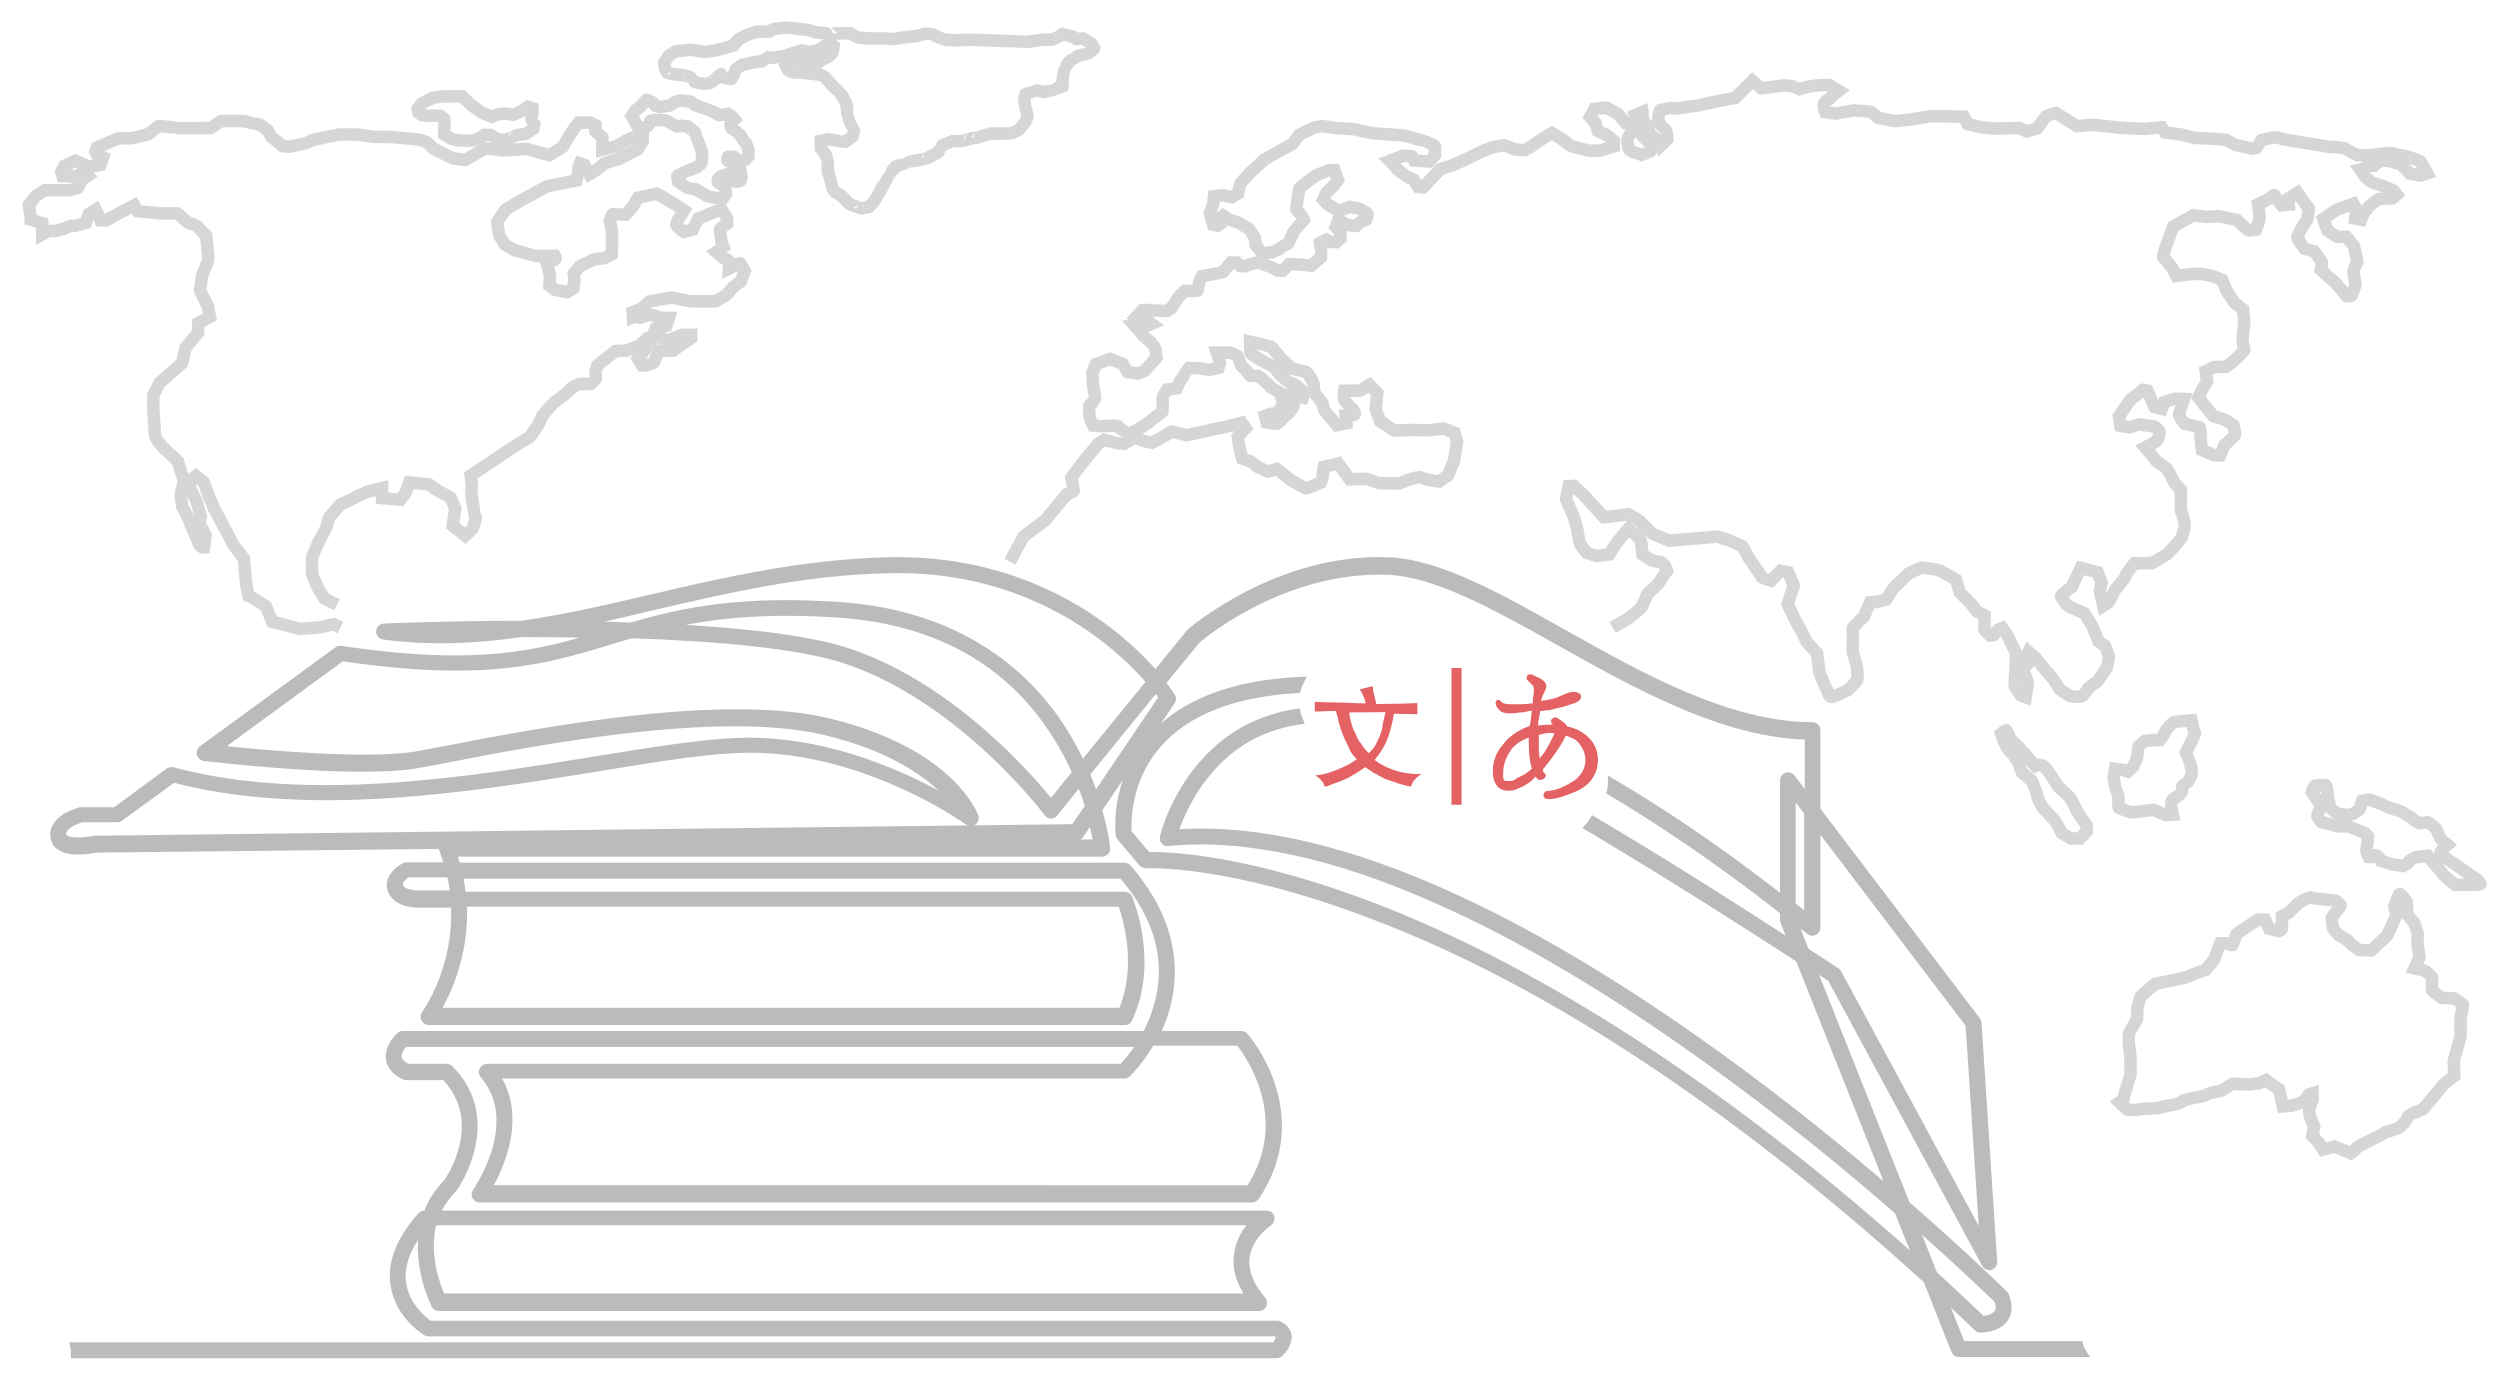 <?xml version="1.0" encoding="utf-8"?>
<!-- Generator: Adobe Illustrator 21.1.0, SVG Export Plug-In . SVG Version: 6.00 Build 0)  -->
<svg version="1.1" id="Layer_1" xmlns="http://www.w3.org/2000/svg" xmlns:xlink="http://www.w3.org/1999/xlink" x="0px" y="0px"
	 viewBox="0 0 799 445" style="enable-background:new 0 0 799 445;" xml:space="preserve">
<style type="text/css">
	.st0{fill:#BBBBBB;stroke:#BBBBBB;stroke-width:2;stroke-miterlimit:10;}
	.st1{fill:#E46264;}
	.st2{fill:none;stroke:#E46264;stroke-width:3.215;stroke-miterlimit:10;}
	.st3{opacity:0.6;}
	.st4{fill:none;stroke:#BBBBBB;stroke-width:4;stroke-miterlimit:10;}
</style>
<g>
	<path class="st0" d="M664.7,429.6h-37.6l-6.2-15.5c3.8,3.5,7.5,7,11,10.4c0.3,0.3,0.7,0.4,1.1,0.4c0.2,0,5.6,0,7.9-3.5
		c1.3-1.9,1.3-4.4,0.2-7.3c-0.1-0.2-0.2-0.4-0.3-0.5c-0.2-0.2-12.1-12-31.4-28.8L579.3,309c3,2,5.1,3.3,5.8,3.8l49.3,91.3
		c0.3,0.6,1.1,1,1.8,0.8c0.7-0.2,1.2-0.9,1.1-1.6l-5-76.4c0-0.3-0.1-0.6-0.3-0.8l-51.2-67.3v-25.4c0-0.9-0.7-1.6-1.6-1.6
		c-26.6,0-54.7-15.7-79.4-29.6c-20.6-11.6-40.1-22.6-56.3-23.1c-35.3-1.3-62.8,22.5-63.1,22.7c-0.1,0.1-0.1,0.1-0.2,0.2l-10.9,13.4
		c-3.6-4.2-9.2-9.8-16.8-15.4c-13.5-9.9-36.4-21.6-68.2-20.9c-27.5,0.6-52.3,6.3-76.2,11.9c-14,3.3-27.7,6.4-41.3,8.4
		c-23.8,0-42.2,0.8-44.1,0.9c-0.8,0-1.5,0.7-1.5,1.5c0,0.8,0.6,1.5,1.4,1.6c15,2,29.5,1.3,44.1-0.8c7.9,0,16.4,0.1,25.1,0.3
		c-19.5,5.9-39,11.1-82.8,4.5c-0.4-0.1-0.8,0-1.2,0.3l-43.3,31.6c-0.5,0.4-0.8,1-0.6,1.7c0.2,0.6,0.7,1.1,1.3,1.2
		c2,0.2,48.4,5.8,68.3,2.3c2.5-0.4,5.8-1.1,9.6-1.8c28.3-5.5,87.3-16.9,120.8-8.7c19.5,4.7,30.5,12.2,36.4,17.6
		c2,1.9,3.6,3.6,4.8,5.2c-10.7-6.5-35-19.1-63-20c-12.8-0.4-30.7,2.5-51.6,5.9c-41.1,6.7-92.2,15-135.3,3.5c-0.5-0.1-0.9,0-1.3,0.2
		l-17.1,12.6H25.7c-0.1,0-0.3,0-0.4,0.1c-3.6,1-9.3,4-8.1,8.9c1.4,5.8,11.6,3.9,13.4,3.5l110.9-1.2c-0.3,0.4-0.3,0.9-0.1,1.4
		c0.6,1.7,1.2,3.3,1.6,4.9h-13.1c-0.2,0-0.5,0.1-0.7,0.2c-2.2,1.1-5.6,4-4.3,7.7c1.5,4.5,8.2,4.6,8.5,4.6h11.7
		c1.2,20.4-9.3,34.8-9.4,35c-0.4,0.5-0.4,1.1-0.1,1.6c0.3,0.5,0.8,0.9,1.4,0.9h222.5c0.6,0,1.2-0.3,1.4-0.9c8.5-18,0.4-37.9,0-38.7
		c-0.2-0.6-0.8-1-1.4-1H147.9c-0.2-2-0.5-4.1-1-6.2h211.7c11.9,13.9,15.5,28.4,10.7,43.2c-0.9,2.8-2,5.3-3.2,7.5H128.7
		c-0.4,0-0.8,0.2-1.1,0.5c-2.7,2.7-3.7,5.4-3.2,7.9c0.8,3.6,4.7,5.1,4.9,5.2c0.2,0.1,0.4,0.1,0.6,0.1h12.2
		c13.6,14.2,1.8,32.1,0.6,33.7c-3.1,3.1-5.1,6.5-6.4,10h-0.6c-0.4,0-0.9,0.2-1.2,0.5c-6.8,7.7-9.8,15.1-8.7,22.2
		c1.4,9.8,9.9,15,10.3,15.3c0.2,0.1,0.5,0.2,0.8,0.2h270.8c0.6,0.3,0.9,0.7,1,1.1c0.1,0.8-0.7,2.1-1.3,2.8H23.4
		c0.2,1,0.3,2.1,0.3,3.1H408c0.4,0,0.8-0.2,1.1-0.4c0.3-0.3,3.1-3.1,2.7-6c-0.2-1.1-0.9-2.5-3.1-3.5c-0.2-0.1-0.4-0.1-0.6-0.1H137.3
		c-1.5-1-7.4-5.6-8.5-12.9c-0.8-5.5,1.3-11.4,6.2-17.5c-2.2,12.5,3.8,24.3,3.9,24.5c0.3,0.5,0.8,0.8,1.4,0.8h262.1
		c0.6,0,1.2-0.4,1.4-0.9c0.3-0.6,0.2-1.2-0.2-1.7c-4.1-4.8-5.8-9.4-5.2-13.8c1-6.7,7.1-10.7,7.2-10.8c0.6-0.4,0.8-1.1,0.7-1.8
		c-0.2-0.7-0.8-1.1-1.5-1.1H139.7c1.1-2.7,2.9-5.4,5.3-7.9c0.1-0.1,0.1-0.1,0.2-0.2c0.2-0.2,15.2-21.7-1.3-38.3
		c-0.3-0.3-0.7-0.5-1.1-0.5h-12.6c-0.8-0.4-2.4-1.4-2.8-2.9c-0.3-1.5,0.8-3.2,1.9-4.5h235c-2.4,3.8-4.7,6.4-5.7,7.4H155.6
		c-0.6,0-1.2,0.4-1.4,0.9c-0.3,0.6-0.2,1.2,0.2,1.7c13.1,15.2-2.3,37.1-2.4,37.3c-0.3,0.5-0.4,1.1-0.1,1.6c0.3,0.5,0.8,0.8,1.4,0.8
		h246.9c0.5,0,1-0.3,1.3-0.7c18-27-3.4-51.4-3.6-51.6c-0.3-0.3-0.7-0.5-1.2-0.5h-27c1-2,1.9-4.1,2.6-6.4
		c3.6-11.1,4.5-28.2-11.8-46.9c-0.3-0.3-0.7-0.5-1.2-0.5H146.2c-0.4-1.3-0.8-2.6-1.2-3.9h207.2c0.4,0,0.9-0.2,1.2-0.5
		c0.3-0.3,0.4-0.8,0.4-1.2c0-0.4-0.5-5.2-2.6-12.3l23.4-34.6c0.3-0.5,0.4-1.2,0-1.7c-0.1-0.2-1.1-1.8-3.1-4.2l11.2-13.7
		c1.8-1.5,27.7-23.1,60.8-21.9c15.4,0.6,34.6,11.3,54.9,22.7c24.6,13.8,52.4,29.4,79.4,30v19.7l-5.1-6.7c-0.4-0.5-1.1-0.7-1.7-0.5
		c-0.6,0.2-1.1,0.8-1.1,1.5v38c-9.8-7.7-25.6-19.6-44.3-31.3c-3.4-2.1-7-4.3-10.7-6.5c0,1.2-0.1,2.4-0.4,3.5
		c24.1,14.3,44.5,29.7,55.4,38.3v2.5c0,0.2,0,0.4,0.1,0.6l2.8,7.1c-15-9.8-39.6-25.5-63.6-39.7c-0.5,0.9-1.2,1.8-1.9,2.5
		c26.2,15.5,53.1,32.8,67.6,42.2l29.5,74.3c-15.5-13.3-34.9-29.1-56.5-44.6c-30.9-22.2-60.1-39.5-86.8-51.3
		c-28.8-12.8-54.7-19.2-77.2-19.2c-2.8,0-5.6,0.1-8.4,0.3c1.9-5.8,8.4-21.9,24.2-30.5c4.9-2.6,10.2-4.3,15.9-5.1c-0.4-1-0.8-2-1-3
		c-5.9,0.9-11.4,2.7-16.5,5.4c-20.6,11.2-26.2,33.7-26.4,34.6c-0.1,0.5,0,1,0.3,1.4c0.3,0.4,0.8,0.6,1.3,0.5
		c24.3-2.4,53.3,3.8,86.2,18.5c26.5,11.7,55.5,28.9,86.2,51c23.7,17,44.8,34.3,60.8,48.3l6.4,16c-74.5-67-135-98.7-173.8-113.6
		c-39.1-15-63.6-16.3-70.9-16.3c-0.6,0-1.1,0-1.4,0l-6.1-7.2c-0.2-2.6-0.7-16.4,9.4-28c9.1-10.5,24.1-16.4,44.6-17.6
		c0.3-1.1,0.8-2.2,1.3-3.2c-22.2,1-38.4,7.3-48.4,18.8c-12,13.9-10.1,30.1-10,30.8c0,0.3,0.2,0.6,0.4,0.8l6.9,8.2
		c0.3,0.4,0.8,0.6,1.3,0.6c0.3,0,26.2-1.4,71.8,16C506,318,569.8,367.5,615.7,409.2l8.9,22.5c0.2,0.6,0.8,1,1.5,1h40
		C665.4,431.7,665,430.7,664.7,429.6z M400.6,390.6c-2.1,2.2-4.6,5.6-5.2,10.1c-0.7,4.5,0.6,9.1,3.9,13.7h-258
		c-1.4-3-5.5-13.5-2.7-23.8H400.6z M395.9,333.2c2.8,3.5,17.9,24,3.4,46.6H156.1c3.6-6.1,11.5-22.6,2.6-36.1h200.6
		c0.4,0,0.8-0.2,1.1-0.4c0.2-0.2,4-3.9,7.6-10.1H395.9z M148.2,288.8h210.1c1.4,4,6.4,20,0.1,34.3H139.7
		C142.8,317.9,149.1,305.2,148.2,288.8z M184.2,199.5c8.1-1.6,16.3-3.5,24.6-5.5c23.8-5.5,48.4-11.3,75.6-11.8
		c30.9-0.7,53.1,10.7,66.2,20.3c7.7,5.6,13.3,11.3,16.8,15.4l-21.5,26.4c-1.6-3.4-3.5-6.9-5.7-10.5c-10.7-17.1-32.2-38.1-73.3-40.5
		c-5.5-0.3-10.7-0.5-15.4-0.5c-22.4,0-36.9,3.4-49.9,7.2C195.7,199.7,189.9,199.5,184.2,199.5z M343.7,246.9l-7.8,9.7
		c-5.7-7.2-30.9-36.8-63.9-48.1c-13.5-4.7-36.3-7-60.1-8.2c13.5-3.3,29.8-5.5,54.8-4c31.9,1.9,55.8,15,70.8,39
		C340,239.2,342,243.2,343.7,246.9z M133.4,285.6c-1.2,0-4.9-0.4-5.5-2.4c-0.6-1.8,1.6-3.3,2.4-3.8h13.5c0.5,2.1,0.8,4.2,1.1,6.2
		H133.4z M30.4,268.1c-0.1,0-0.2,0-0.3,0c-2.8,0.6-9.3,1.2-9.9-1.2c-0.7-2.8,4.7-4.7,5.8-5.1h11.5c0.3,0,0.7-0.1,0.9-0.3l17-12.4
		c43.6,11.4,94.8,3.1,135.9-3.6c20.7-3.4,38.5-6.3,51-5.9c36.5,1.1,66.7,22.9,67,23.1c0.6,0.4,1.3,0.4,1.9,0
		c0.5-0.4,0.8-1.1,0.5-1.8c-0.3-0.8-7.8-20.8-46.7-30.3c-34.2-8.3-93.6,3.2-122.1,8.7c-3.8,0.7-7.1,1.4-9.6,1.8
		c-16.1,2.8-51.6-0.6-63.5-1.9l39.5-28.9c45.9,6.8,65.4,0.9,86.1-5.4c2.1-0.7,4.3-1.3,6.5-1.9c27,0.9,54.3,3.2,69.2,8.4
		c36.5,12.6,63.4,48.2,63.6,48.6c0.3,0.4,0.7,0.6,1.2,0.6c0.5,0,0.9-0.2,1.2-0.6l8-9.9c1.1,2.7,2,5.3,2.7,7.6l-4.6,6.7L30.4,268.1z
		 M204.6,269.3l139.4-1.6c0.5,0,1-0.3,1.3-0.7l3.5-5.2c0.8,3.3,1.3,5.9,1.6,7.5H204.6z M350,254.5c-0.7-2.2-1.6-4.6-2.7-7.1
		l22.1-27.2c0.9,1.1,1.5,2,2,2.6L350,254.5z M572.9,253.5l4.7,6.2v33.4c-1.2-1-2.8-2.3-4.7-3.9V253.5z M573.1,293.5
		c3.2,2.6,5,4.1,5.1,4.2c0.5,0.4,1.1,0.5,1.7,0.2c0.6-0.3,0.9-0.8,0.9-1.4v-32.7l48.4,63.7l4.5,68.8L587.6,311
		c-0.1-0.2-0.3-0.4-0.5-0.6c-0.7-0.5-4.3-2.9-9.9-6.5L573.1,293.5z M611.8,391.1c15.2,13.4,24.9,22.9,26.5,24.4
		c0.7,1.8,0.7,3.2,0,4.1c-1,1.4-3.3,1.9-4.7,2c-5.2-5-10.3-9.7-15.4-14.4L611.8,391.1z"/>
</g>
<g>
	<g>
		<path class="st1" d="M436.5,224.8c-0.3-1.4-1-3.1-1.9-4.5l4.1-1c0.1,1,0.2,1.9,0.5,2.8c0.2,1,0.5,1.9,0.6,2.9
			c2.9,0,5.6-0.1,7.6-0.1c2-0.1,4.1-0.1,5.6-0.2v3.6c-1-0.1-2.2-0.1-3.4-0.1s-2.4-0.1-4.1-0.1c-0.6,3.6-1.4,6.6-2.4,8.8
			c-1,2.4-2.4,4.3-3.8,6c4.5,3.3,9.6,4.6,15,4.5c-0.5,0.3-1,0.6-1.4,1c-0.3,0.5-0.6,0.6-1,1c-0.2,0.3-0.3,0.6-0.6,1
			c-0.1,0.3-0.3,0.6-0.3,1c-1.4-0.2-2.8-0.6-4.1-1c-1.4-0.5-2.8-1-4.1-1.4c-1.4-0.6-2.4-1.4-3.6-1.9c-1-0.6-2-1.4-2.9-1.9
			c-1,0.6-1.9,1.4-2.9,1.9c-1,0.6-2.2,1.4-3.4,1.9c-1.4,0.6-2.4,1-3.6,1.4c-1.4,0.5-2.2,1-3.1,1c-0.1-0.6-0.3-1.4-1-1.9
			c-0.3-0.6-1-1-1.9-1.7c2.7-0.2,5-1,7.2-1.9c2.4-1,4.3-1.9,6-3.3c-1-1-1.9-2-2.4-3.4c-0.6-1.4-1.4-2.7-1.9-4.1
			c-0.6-1.4-1-2.8-1.4-4.1c-0.3-1.4-0.6-2.8-1-3.8c-1.4,0-2.4,0.1-3.6,0.1c-1,0.1-2.2,0.1-3.1,0.1v-3.1c1.9,0.1,4.1,0.2,6.5,0.2
			C430.1,224.5,433,224.8,436.5,224.8z M431.2,227.7c0.1,1,0.3,1.9,0.6,3.1c0.3,1,0.6,2.4,1.4,3.6c0.5,1.4,1,2.4,1.9,3.4
			c0.6,1,1.4,2,2.4,2.9c0.6-0.6,1.4-1.4,1.9-2.2c0.5-1,1-1.9,1.4-2.8c0.3-1,1-2.2,1-3.6c0.3-1.4,0.6-2.9,1-4.5L431.2,227.7
			L431.2,227.7z"/>
	</g>
	<line class="st2" x1="465.5" y1="213.5" x2="465.5" y2="257.2"/>
	<path class="st1" d="M507.8,235.8c-2-2-4.3-3.1-6.9-3.6c-0.3-0.7-1-1.3-1.6-1.6c-1.3-1-1.6-1.3-2.3-1.3c-0.7,0-1.3,0.7-1.3,1
		c0,0.3,0,0.7,0.3,1l0.3,0.3c-1.3,0-3.1,0-4.7,0.3c0-1,0-1.6,0.3-2.3c0-0.7,0.3-1.6,0.3-2.3c0.7,0,1.3-0.3,2.3-0.3h0.7
		c1.3-0.3,2.6-0.7,3.9-1c1-0.3,1.6-0.3,2.3-0.7c0.3,0,0.7-0.3,1-0.3c0.7-0.3,1.3-0.3,1.6-0.7c0.3,0,1.3-0.7,1.3-1.6c0-0.3,0-1-1-1.3
		c-0.7-0.3-1-0.3-1.6-0.3c-0.3,0-1,0-3.9,1.3c-1.3,0.7-3.6,1.3-6.3,1.6c0.3-1,0.7-2.3,1-2.6c0.3-0.7,0.7-1.3,0.7-2
		c0-0.3,0-1-0.7-1.6c-0.3-0.3-1-1-2-1.3c-1.3-0.7-2-1-2.3-1c-0.7,0-1.3,0.3-1.3,1.3c0,0.3,0.3,0.7,0.7,1c0.7,0.7,1,1,1.3,1.3
		c0.2,0.2,0.3,0.7,0.3,1c0,0.3,0,0.3,0,0.7c0,0,0,0.3,0,0.7s-0.3,1.3-0.3,2.3v1c-2.6,0.3-4.9,0.3-6.6,0.3c-2,0-3.1-0.3-3.3-0.7
		c-0.3-0.3-0.7-0.7-1-0.7c-0.7,0-1,0.3-1,1c0,0.7,0.3,1.3,1,2c0.7,1,2,1.3,3.6,1.3c0.7,0,1.6,0,3.1-0.3c0.7,0,1.3,0,2.3-0.3l1.6-0.3
		c-0.3,1.6-0.3,3.3-0.7,4.9c-3.6,1.3-6.6,3.3-8.5,5.9c-2.3,2.6-3.3,5.6-3.3,8.5c0,2,0.3,3.3,1.3,4.7c1,1.3,2.3,1.6,3.6,1.6
		c0.7,0,1.3,0,2.3-0.3c0.7-0.3,1.6-0.7,2.3-1c0.7-0.3,1.6-1,2.6-1.6c0.7-0.7,1-1,1.6-1.6c0.7,1.3,1.6,1.3,2.6,0.7
		c0.3-0.3,0.7-0.7,0.7-1c0-0.3-0.3-0.7-0.7-1c0,0-0.3-0.3-0.3-1c4.3-5.2,6.6-9,7.3-10.8c2.3,0.7,3.9,1.6,4.7,3.1
		c1,1.3,1.6,3.1,1.6,4.7c0,2.6-1.3,4.9-3.6,6.6c-2.6,1.6-5.2,3.1-8.5,3.3c-1,0-1.3,1-1.3,1.3s0,1.3,1.6,1.3c1.3,0,3.6-0.3,6.6-1.6
		c3.1-1,5.6-2.6,6.9-4.3c1.6-2,2.3-4.3,2.3-6.6C510.7,240.1,509.7,237.7,507.8,235.8z M485.6,248.3c-0.7,0.3-1.3,0.7-1.6,1
		c-0.7,0.3-1,0.3-1.3,0.3h-0.3c-0.3,0-0.7,0-1,0s-0.3,0-0.7-0.3c0-0.3-0.3-0.3-0.3-0.7c0-0.2,0-0.7,0-1.3c0-2.6,0.7-4.9,2.3-7.3
		c1.3-2,3.3-3.3,5.9-4.3v0.3v1.6c0,3.3,0.3,5.9,1,8c-0.7,0.7-1,1-1.6,1.3C487.4,247.6,486.3,247.9,485.6,248.3z M496.8,234.4
		c-0.3,0.7-0.7,1.6-1.6,3.3c-1,2-2,3.3-3.1,4.7c0-0.7-0.3-1.6-0.3-2.6c0-1.6,0-3.3,0-4.9C494.3,234.1,496,234.1,496.8,234.4z"/>
</g>
<g class="st3">
	<path class="st4" d="M107.7,193.3l-4-2l-2.2-3.6c0,0-1.3-3.2-1.6-3.6c-0.2-0.4-0.2-4.1-0.2-5.2c0-1.1,1.9-5.2,1.9-5.2l2.6-4.9
		l1-3.4l3.5-4.1l8.5-4.1l4.9-1.2v3.2l5.9,0.5l1.6-2.2l1.2-3.3l6.3,0.6l2.8,2l4.2,2.3l1.4,3.4l-0.8,5.5l4,3.2l2.3-2.2
		c0,0,1.3-3.6,1-3.7c-0.4-0.1-0.6-2.8-0.6-2.8l-0.8-4.6l0.2-3l-0.4-2.9l14.8-9.9l4.1-2.4l2.8-4l1.4-3.1l3.5-3.9c0,0,5.2-3.7,5.2-4.2
		c0-0.5,3-1.8,3-1.8h3.6c0,0,1.7-1.4,1.7-1.8c0-0.4-0.2-1.3-0.2-1.8c0-0.5,0.6-2.3,0.6-2.3l3-2.4l2.8-2.2l3.7-0.2l4-1.6l1.9-1.8
		c0,0,2,1.4,1.7,1.3c-0.4-0.1-1.4,1.2-1.4,1.2l-1.4,1.9l-1.3,1.6l1.3,2.2h1.1c0,0,2.5-0.6,2.8-1.1c0.2-0.5,0.7-2,0.7-2l1.3-1.6h4
		l2.6-1.9l3.2-2.2v-1L218,107l-3,1.2l-0.6,1l-3.6-1.4l-2.2-0.7l1-2.2l3.4-0.8l0.8-2.5h-1.3c0,0-2.3,0-2.6-0.5
		c-0.4-0.5-3.3-0.4-3.3-0.4s-2.2,1.3-2.5,0.7c-0.4-0.6-1.8,0-1.8,0l-0.1-1.7l2.8-1l2.6-2.4l7-1.2l6,1.2h8.1l3.4-2l2.2-2.5l2.5-1.9
		l1.2-3.3c0,0-1.1-1.8-1.3-2.3c-0.2-0.5-1.7,0.5-1.7,0.5l-2,1c0,0,0.1-1.9,0-2.3s-1.8-1.1-1.8-1.1l-2.3-1.9l2.3-1.6l-0.6-1.6
		c0,0-0.5-3.5-0.5-3.9c0-0.4,2.3-2,2.3-2v-1.6l-1.8-3l-7.5,3.1l-1.7,3.5l-2.8,0.7c0,0-1.7-1.1-2.3-1.9c-0.6-0.8,1.1-3,1.1-3l1.2-2
		l-2.9-1.9c0,0-2-1.1-2.4-1.4c-0.4-0.4-3.4-2-3.4-2l-6,1.3l-1.7,2.9l-2.2,2.5c0,0-3.1,0-3.9-0.2c-0.7-0.2-1.2,2.2-1.2,2.2l0.7,3.2
		v3.6l-0.1,3.9l-2.3,1.2l-3.4,0.4l-4.5,2.2l-1.9,2.3l0.2,1.9l-0.4,2.9l-2,1.2l-3.9-0.8l-1.7-1.3l0.2-3.1l-1-3.9c0,0,2.8-1.2,2.8-1.7
		c0-0.5-0.2-0.8-0.2-0.8h-6.4l-6.4-1.8l-3.2-1.8l-1.8-2.9c0,0-0.7-3.5-0.7-4.2c0-0.7,2.3-3.1,2.3-3.6c0-0.5,5.1-3.3,5.1-3.3l8.4-4.6
		l5.8-1.2l3.7-0.7l0.6-2.3l0.1-2l0.5-1.2l1.4,0.5l1.6,3l2-1.2l2.8-2.3l4.6-1.4l6-3.1l1.6-2.5v-2.4l-2.4,0.8l-2.8,1.3l-3.4,1.9
		l-4.3,1.1v-4l-2.2-2v-1.9l-1.6-0.8H185l-1.2,1.4l-1.6,2.4l-2.3,3.9l-3,1.9l-1.3,0.8l-2.5-0.7l-4.8-1.3l-7.7,0.5l-5.4-0.7l-6.5,3.7
		l-4-0.5l-3.2-1.6l-2.6-1.3l-2.6-2.3l-2-0.7l-3.4-0.4l-5.8-0.5l-5.9-0.1l-5.2-0.7h-5.7l-8.3,1.7l-2.3,1.1l-5.2,1.1l-2.2-0.2
		l-1.3-1.1l-2.2-1.8l-1.3-2.2L83,39.8l-2.4-0.4l-2.5-0.7h-7.5l-3.2,2.2c0,0-10.5,0.2-10.8,0c-0.4-0.2-5.9-0.6-5.9-0.6l-3.4,2.6
		l-5.2,1.3h-4.2L31,47.1l-0.5,1.4l0.6,1.1l1.8,0.7l-0.8,2.4L31,53l-2.9,0.1l-4-1.7L20.6,53l-1,1.9l0.4,1.4l4.3,0.1l1.3-0.8l1.6-0.7
		l1,1.2l-2,1.4L24.9,60l-2.5,0.8h-8.1l-2.8,1.8l-2.3,2.9l0.6,3.7v1l3.7,1.1v3.6l2-1.1h2.3l2.8-0.8l2-0.8h1.4l3.4-1l1-2.8l2.2-1.4
		l0.7,1.4l0.8,2h1.9l4.7-2.6l4.2-2.2l1.1,1.9l7.6,0.7h5.1l3.5,3c0,0,2.6,0.8,2.9,1.2c0.2,0.4,2.8,2.9,2.8,2.9s0.7,7.2,0.7,7.6
		c0,0.4-1.9,4.7-2,5.2c-0.1,0.5-0.5,3.9-0.7,4.2c-0.2,0.4,2.5,5.5,2.5,5.5l0.7,3.5l-3.7,1.9l-0.1,3.1l-4,4.9l-1.1,4.8l-7.2,6.4
		l-2,3.9c0,0,0,4.5,0,4.8c0,0.4,0.5,6.6,0.5,7.8c0,1.2,2.6,4.1,2.6,4.1l4.8,4.5l0.7,2.4l1.2,4c0,0-0.8,3.2-1,3.6
		c-0.1,0.4,0.4,4.3,0.4,4.3s2.2,4,2.3,4.6c0.1,0.6,2.5,5.9,3,7.3c0.5,1.4,1.7,1.3,1.7,1.3l0.5-4l-2-3.7l0.5-2.2l-1.4-4.9l-1.3-2.6
		l-1.3-3l1.4-1.7l1-0.8l2.5,2l1.6,4.3l1.7,4.1l6.3,11.8l3.2,4.2l0.8,8.4l0.8,3.6l1.2,0.5l4.3,2.8l2,4.9l8.8,2.3l6.5-0.5l4.3-1
		l2.2,1.1"/>
	<path class="st4" d="M158.4,44.2l-1.7-1.1h-2l-1,0.9c0,0-2.4,0.8-2.6,0.9c-0.2,0.1-4.4,0-4.4,0l-2.3-0.5L142,43c0,0-0.1-2.2,0-2.6
		s0-2.3,0-2.3l-1.2-1.1H137l-2.2-0.2l-1.1-0.8l-0.2-1.2l1.4-1.8l3.5-1.8l3.3-0.4h3.2h2.8l2.6,2.5l3.6,2.7l3.2,1.3l2.2-0.8l2.4-0.2
		l2.3,0.4l2.8-1.2l1.9-1.4l1.5,0.5v1.5c0,0-0.4,1.9-0.4,2c0,0.1,0.9,1.4,0.9,1.4l-0.3,1.7c0,0-2.2,1.5-2.4,1.6
		c-0.3,0.1-3.4,0.4-3.4,0.5s-1.1,0.6-1.6,0.9c-0.4,0.3-2.5,0.6-2.5,0.6L158.4,44.2z"/>
	<path class="st4" d="M219.8,40.4l-2.3-0.2c0,0-1.1,0.3-1.3,0.2c-0.2-0.1-2.1-1.2-2.1-1.2s-1.1-0.7-1.3-0.7c-0.2,0-3.8-0.2-3.8-0.2
		s-0.8,0.1-1,0.3c-0.2,0.2-0.3,0.6-0.4,1c-0.2,0.4-1.1,1-1.1,1l-1.8,0.2l-1.2-0.8l-1-1.9l-0.6-1l1.2-1.8l1.7-1.3l1.4-1.6
		c0,0,0.3-0.6,0.5-0.5c0.2,0.1,1.8,0.8,1.8,0.8s1,1.1,1,1.1s1.7,0.4,1.7,0.4l2.9-0.5l1.7-1.1l1.7-0.5l3.3,0.4l1.3,1.1l3.2,1.1l3,1.2
		c0,0,1.1,0.8,1.4,0.9s3-0.4,3-0.4s1.2,0.7,1.3,0.9c0.1,0.2,0.7,0.9,0.7,0.9s-1.3,1.2-1.3,1.3c0,0.1,0.2,1.2,0.3,1.3
		c0,0.1,1.6,1.3,1.6,1.3l1.3,1.1l1.2,1.9c0,0,0.7,0.7,0.7,0.9c0.1,0.2,0.7,1.9,0.7,1.9v2c0,0-0.9,1-0.9,1.1s-1.7,0.6-1.7,0.6
		l-2.1-1.5c0,0-2-0.1-2,0.1s0,1,0,1.1c0,0.2,1.3,0.7,1.3,0.7l0.9,1.1l1,0.9l1,0.7c0,0,0.3,1.8,0.3,2c0,0.2-0.2,0.9-0.3,1
		c-0.1,0.2-1,0.5-1.4,0.4c-0.4-0.2-1.9-0.9-1.9-0.9l-1.5-1.4c0,0-1.8,0.5-2.2,1.1c-0.4,0.5-0.4,1.1-0.3,1.3c0.1,0.3,2.4,1.4,2.4,1.4
		l0.1,1.4l0.1,1.1l-0.9,1.2h-2.3l-2.7-0.6l-3.7-2.2l-2.9-0.5l-2.8-2c0,0-0.3-2-0.2-2c0.1-0.1,6.1-2.5,6.1-2.5s1.5-1,1.6-1.3
		c0.1-0.3,0.2-3.5,0.2-3.5s-1.1-3.1-1.1-3.1c-0.1-0.1-1.2-3.2-1.2-3.3S219.8,40.4,219.8,40.4z"/>
	<path class="st4" d="M239.2,20.3l-2.1,0.5c0,0-2,1.4-2,1.4s-0.4,1.1-0.5,1.5c-0.1,0.4-0.8,1.6-1,1.6c-0.2,0-2.4-0.5-2.4-0.5
		s-0.7-1.2-0.8-1.1s-1.4,1.1-1.4,1.2s-1.9,1.5-2,1.6c-0.1,0.1-2.3,0.3-2.3,0.3s-3.2-0.7-3.2-0.8c0-0.1-0.8-1.2-0.8-1.3
		s-2.2-0.7-2.2-0.7s-3-0.2-2.9-0.2c0,0.1-2.4-0.6-2.4-0.6l-0.7-1.3l-0.2-2l1.7-2.3l2-1.2l4.8-0.5l4.4,0.7l3-0.4l2.9-0.7l3.2-0.9
		l1.7-2l3.2-1.6l2.7-0.9h3.8l1.6-0.8l3.7-0.5l3.2,0.3l4.2,0.5l2.6,0.8c0,0,3.6,0.2,3.6,0.3s7-0.1,7-0.1l2.6,1.4l3.6,0.3l5.3,0
		l2.4,0.2l2.9-0.5l4.7-0.5l2.4-0.7c0,0,2.4,0,2.6,0.2s2.5,1.1,2.5,1.2c0,0.1,1.5,0.5,1.5,0.5l3.1,0.2l4.8-0.2l5.6,0.2l8.9,0.3
		l3.8,0.2l5.1-0.7c0,0,2.7-0.1,2.8,0s2.4-1.1,2.4-1.1s0.8-0.9,1.1-0.7c0.3,0.2,3.2,0.8,3.2,0.8l1.1,0.8l2.1-0.2c0,0,2.7,1.5,2.8,1.7
		c0.1,0.2,0.7,1.1,0.8,1.4c0.2,0.3-1.5,1.4-1.8,1.6c-0.3,0.2-3.8,0.8-4,1.2c-0.2,0.3-2.2,1.3-2.3,1.7c-0.2,0.4-1.3,1.6-1.3,1.7
		s-0.6,3.1-0.6,3.1l-0.2,2.9c0,0-2.9,1-3,1.1c-0.1,0.1-2.8,0.7-2.8,0.7s-2.9-0.6-3-0.5c-0.1,0.1-2.9,1.2-2.9,1.2l-0.5,1.5
		c0,0,0.3,2,0.3,2.1s0.8,3,0.8,3.4s-0.7,1.8-0.8,2c-0.1,0.2-1.4,1.6-1.7,2.1s-1.9,1.1-2,1.2s-2.9,0.3-2.9,0.3h-4.5
		c0,0-3.7,1.1-3.7,1.2c0,0.1-2.7,0.3-2.7,0.4c0,0.1-2.8,0.8-2.8,0.8h-2.8c0,0-3.9,1.5-3.9,1.6c0,0.1-0.6,1.8-0.7,1.9
		c0,0.1-3.2,1.7-3.2,1.8c0,0.1-2.1,0.6-2.1,0.6s-4.7,0.8-4.7,0.9c-0.1,0.1-3.6,1.3-3.6,1.3s-2.3,2.7-2.3,2.8c0,0.1-2.3,4.3-2.3,4.3
		l-0.8,1.5c0,0-1.3,2.1-1.4,2.3c0,0.2-1.7,1.9-1.7,2s-2.3,0.4-2.3,0.5c0,0.1-3.9-1.3-3.9-1.3l-2.7-2.7l-2.2-1.4c0,0-0.8-1.1-0.8-1.7
		s-1.3-4.6-1.3-4.6s-0.1-2.4,0-2.6s-0.7-2.9-0.7-2.9l-1.5-1.9l-0.1-2.5l2.6-0.5c0,0,2.7,0.4,2.8,0.5c0.1,0.1,2.5,0.3,2.5,0.3
		l2.3-1.7c0,0,0.4-1.6,0.4-1.7c0-0.1-0.9-2.2-1-2.3c-0.1-0.1-1.1-3.1-1.1-3.2c0-0.1-0.2-3-0.2-3s-1.3-2.5-1.4-2.7
		c-0.2-0.2-1.1-1.3-1.1-1.4c-0.1-0.1-2.2-2.1-2.2-2.1l-2.3-2.6l-1.2-0.6l-3.4-0.5l-1.4-0.1l-2.4-0.2l-1.9-0.1c0,0-1.4-0.6-1.5-0.7
		c-0.1-0.1-0.8-1.7-0.8-1.7l0.5-1.4l1.1-0.6l2.5,0.5l1.9,0.9l4.5,0l1.5-1.3l1.5-0.5c0,0,1.7-1.5,1.7-1.7c0-0.1,0.2-1.9,0.2-1.9
		l-1.2-1c0,0-1.9,1.1-2,1.2s-2.2,1.4-2.2,1.4l-2.6,0.3l-2.1-0.5l-3,0.9l-2.9,1c0,0-3.3,0.5-3.4,0.5c-0.1,0-1.4-0.2-1.4-0.2l-2.1,1.3
		l-1.5,0.1L239.2,20.3z"/>
	<path class="st4" d="M515.4,200.6l5.2-3.1c0,0,3.7-2.8,4.2-3.7c0.5-1,1.7-4,1.7-4s3.6-3.1,4-4c0.4-0.8,2.3-3.4,2.3-3.4
		s-0.2-0.7-0.6-1.4c-0.4-0.7-1.2-1.3-1.2-1.3l-3.1-0.6l-3-1.9c0,0-0.4-3.6-0.4-4.1c0-0.5-1.9-2.3-1.9-2.3l-2.2-1.8l-3.9,4.7
		l-2.2,3.5l-4,0.5l-3.2-1c0,0-1.9-2.4-2.2-3c-0.2-0.6-0.7-3.7-0.8-4.6c-0.1-0.8-1.3-4.3-1.3-4.3l-2.3-5.3l0.8-4.1l1.7-0.1l3,2.8
		l6.6,7.2c0,0,7.1-0.7,7.5-1c0.4-0.2,3.9,2.2,3.9,2.2l4,4l5.4,2.3l15.5-1.3l4,1.3l4,1.8l2,3.7c0,0,3.9,5.5,4,6
		c0.1,0.5,3.1,1.3,3.1,1.3l3.1-3.2l2.4,0.5l1.8,4.3l-2,5.8c0,0,3,6.4,3.4,6.9c0.4,0.5,2.4,4.3,2.4,4.7c0,0.4,3.6,4.1,3.6,4.1
		s0.7,5.2,0.7,5.8c0,0.6,2.6,6.3,3.1,7.5c0.5,1.2,1.6,0.6,1.6,0.6l4.6-2.1c0,0,3-2.9,3-3.6c0-0.7-0.2-4-0.4-4.3
		c-0.1-0.4-0.6-2.5-1-3.6c-0.4-1.1-0.1-4.3-0.1-4.3s-0.1-3.5-0.1-3.9c0-0.4,3.6-3.7,3.6-3.7l2-4.6l1.9-0.1l3.2-0.8l2.4-3.7l4.9-4.7
		l4-1.8l3.4,0.4l2.4,0.5l5.2,2.9l1.2,4.1l3.6,3.6l1.9,2.5l2.5,1.3l-0.1,4.5l1.8,1.9l1.1-0.1l1.6-1.8l1.2-0.5l1.7,2.3l1,2.3l1.6,3.2
		c0,0,0.1,2.9,0.1,3.3c0,0.4-0.5,6.6-0.4,7.3c0.1,0.7,1.9,3.1,1.9,3.1l1.6,0.6l0.4-2.7c0,0,0.4-2,0.2-2.4c-0.1-0.4-1.6-4-1.6-4
		l1.3-1.2l-0.6-1.8l1.2-2.4l2.3,2l2.8,3.5c0,0,2.6,2.9,3,3.5c0.4,0.6,2,3.1,2,3.1l3.1,2c0,0,3.2,0.7,4,0c0.7-0.7,1.6-1.6,1.6-2
		c0-0.5,3.1-2.5,3.1-2.5s2.9-3.9,3.2-4.8c0.4-1,0.6-3.4,0.6-3.4l-1.3-3.4l-2-1.3l-2-4.9l-2.5-4.1c0,0-4.6-1.9-5.3-2.4
		c-0.7-0.5-1.8-2.5-2.2-2.9c-0.4-0.4,3.4-3.1,3.4-3.1l2.9-6.1l5.4,1.4l1.3,3.4l-0.6,2.6l1.1,4.7l1.7-1.1c0,0,1.6-2.8,1.6-3.2
		c0-0.5,3.9-4.6,3.9-5.3c0-0.7,2.8-4,2.8-4h5.5l5.1-3c0,0,4.6-5.1,4.6-5.5c0-0.5,0.8-2.2,0.8-3.7c0-1.6-1.2-4.8-1.2-4.8v-6.4l-2-2.2
		c0,0-2-4-2.4-4.5c-0.4-0.5-3.4-2.5-3.4-2.5l-1.6-2l-2-2.4c0,0,3.2-1.7,3.6-2c0.4-0.4,1.1-1.9,1-2.9s-1.8-1.8-1.8-1.8l-4.8-0.7
		l-3.1,1l-2.8-0.5l-0.5-3l3.7-5.4c0,0,3.6-2.6,3.7-3c0.1-0.4,1.7,0.1,1.7,0.1l2.3,5.3l2.3,0.6l0.8-2.2l3.4-1.1l2.9,0.1
		c0,0-1.6,4.5-1.6,5.1c0,0.6,1.8,2.8,1.8,2.8s4.2,1.1,4.7,1.1c0.5,0,0.4,2.9,0.4,3.2c0,0.4,0.4,4.1,0.4,4.1l4,1.7h1.9l1.3-3.2
		c0,0,3.5-3,3.5-3.5c0-0.5-0.6-2.9-0.6-2.9l-2.6-1.7l-1-0.4l-2.8-0.8l-1.8-2.2l-3-3.7l1-2.2l1.8-3l-0.5-3.3l2.8-1.3l3.7-0.1l1.6-1.1
		c0,0,4.3-3.7,4.3-4.3c0-0.6-0.6-2-0.6-2.9c0-0.8,0.6-5.9,0.6-5.9l-0.4-4.1l-2.8-2.2l-2.5-3.7l-1.4-3.6l-3.6-1.3l-3.2-0.6l-3.1,0.1
		l-4.7,0.6l-1.3-2.5c0,0-2.5-3.3-2.9-3.4c-0.4-0.2,1.2-4.6,1.4-5.2c0.2-0.6,1.8-4.7,1.8-4.7l6.4-3.6l4,0.5l4.2-0.2l5.7,1.2
		c0,0,3,2.9,3.5,3.2c0.5,0.4,2.6-0.1,2.6-0.1s1.3-3.2,1.2-4c-0.1-0.7-0.5-4.1-0.5-4.1s3.5-1.6,4.5-2.6c1-1.1,1,0.5,1,0.5l2,2.4
		l2.3-0.2l-0.1-2l2.9-1.8l3.6,5.1l-0.5,3.5l-1.3,1.8c0,0-1.9,3.5-1.9,3.9c0,0.4,2.3,3.6,2.3,3.6l3.1,0.8c0,0,2.5,3.2,2.5,3.7
		c0,0.5-0.4,2.2-0.4,2.2l2.5,2.3l2.2,1.9l3.7,4.3c0,0,1.6,0,1.6-0.4c0-0.4,1.1-2.9,1.1-3.5c0-0.6-0.7-3-0.6-4.2
		c0.1-1.2,1.2-2.4,1.2-2.8c0-0.4-1.1-5.2-1.1-5.2l-2.4-2.9H747l-3.1-2l-1.4-3.7l4.3-3l5.3-1.9l1,1.7l-0.4,3l1.9,0.4c0,0,0,0,0.5-1.3
		c0.5-1.3,1.4-1.9,1.7-2.5c0.2-0.6,3.5-2.8,3.5-2.8l4.3-0.2l1.4-1.2l-1-1.3l-3-1.3c0,0-3.2-1.1-3.6-1.2c-0.4-0.1-2.4-1.8-2.4-1.8
		l-1.7-2.4c0,0,2.2-0.5,1.9-0.8c-0.2-0.4,2.5-0.4,2.5-0.4l2-1.7l2.5,0.1l4.2,1.1l2.8,3l3.5,0.6l2-0.7c0,0-1.7-3-2-3.6
		c-0.4-0.6-4.1-1.7-4.1-1.7s-4.9-1-5.3-1.2c-0.4-0.2-7.5,0.8-7.5,0.8l-3.4-0.1c0,0-3.2-1.6-3.6-2c-0.4-0.5-5.7-0.7-5.7-0.7l-7.2-1.2
		c0,0-8.2-1.2-8.8-1.7c-0.6-0.5-5.3,0.8-5.3,0.8l-1.7,2.5l-1.3,0.2l-5.4-1.2l-2.9-1.6l-4.7-0.4l-5.3-0.2l-4.3-1.1l-5.3-0.7l-1-1.6
		l-5.8,0.5l-6.6-0.3l-9.6-1l-5.1,0.4c0,0-6.5-4-6.7-4.2c-0.2-0.2-3.2,1.1-3.2,1.1l-2.8,3.8l-3.4,1l-2.3-1.1l-7.1,0.2l-5.1-0.4
		l-4.4-1.1l-1.1-2.3l-10.6-0.2l-6.3,1.1l-5.4,0.5l-5.2-1.1c0,0-1.9-1.6-2.1-1.8c-0.2-0.2-5.7-0.5-5.7-0.5l-5.8,1l-3.3-0.5
		c0,0-0.6-1.6-0.4-2.6c0.2-1,2.2-1.7,2.4-2.2c0.2-0.5,2.3-2,2.3-2s-2.7-1.6-2.8-1.8c-0.1-0.2-5,0.2-5,0.2l-2.2,0.4l-2.5,0.7l-2.5-1
		l-2.5-0.2l-7.2,0.9l-2.8-2.4l-5.5,5.5l-4,0.7l-5.2,1.1c0,0-3.6,0.9-4,0.8c-0.4-0.1-6,1.1-6.8,0.7c-0.8-0.4-3.5,0.7-3.9,0.5
		c-0.4-0.1-0.9,3.7-0.9,3.7s1.6,1.9,2.3,2.4s0.8,3.3,0.8,3.3l-2.2,2.1L530,45l-3-2.4l-0.1-1.5c0,0-1.8-2.8-1.8-3
		c0-0.2-0.2-2.3-0.2-2.3l-2.4,1l0.7,2.3l1.2,1.8l-0.5,1.1c0,0,1.2,1.8,1.7,2.2c0.5,0.4,2.6,2.6,2.6,2.6l-0.8,1.6l-2.7,1.1
		c0,0-3.7-1.2-3.9-1.4c-0.1-0.2-0.7-1.9-0.7-3.1s0.7-1.7,1-2.3c0.3-0.7,0.9-2.6,0.9-2.6l-2.4-0.7l-2.6-3.1c0,0-3.3-1.6-3.4-1.8
		c-0.1-0.2-4,0.3-4,0.3l-1.4,2.6l1.7,1.9l0.8,2.6l2.6,1.1l2.5,2.1v1.7l-4.2,1.3l-3.5,0.1c0,0-6.1-1.4-6.4-1.7c-0.2-0.3-2-1.7-2-1.7
		l-3.7-2.3l-3,1.8l-3.6,2.5l-2.1,1.2c0,0-3.5-0.2-3.6-0.4c-0.1-0.2-3.1-1.2-3.1-1.2l-3.7,0.7l-3.3,1.3l-3.9,1.9l-4.9,2.3l-4.5,1.5
		l-5.5,5.8l-1.6-0.2l-1.3-2.2c0,0-2.5-1.1-2.6-1.4c-0.2-0.2-2.9-1.9-3.2-2.5c-0.3-0.7-1.9-2.2-1.9-2.2l4.2-1.6c0,0,2.8,0.1,2.9,0.1
		c0.2,0.1,0.7,1.4,0.7,1.4l4.8,0.3l0.7-0.7l1.1-1.3c0,0,0-2.8,0-2.9c0-0.2-1.9-0.9-2.1-1.1c-0.2-0.2-7.7-2.3-7.7-2.3l-10-0.7l-6-1.3
		l-6.1-0.4l-4.1-0.6l-2.6,0.5l-4.8,2.3l-2,2.8l-9,5l-5.2,4.8l-2.6,3l-0.7,3.1l-1.1,0.6l-0.8,0.6c0,0-2-0.2-2.3-0.5
		c-0.3-0.3-3.5,0.2-3.5,0.2l-0.2,2.3l-1.1,3.1l1,3.7l1.4,0.3c0,0,1.3-0.6,1.3-0.9c0-0.3-0.2-1-0.4-1.3c-0.1-0.2,0.9-1,0.9-1l1.7,1.2
		l3.3,1.1c0,0,2.9,1.8,3.1,1.8s2,2.9,2.1,3.1c0.1,0.2,0.1,2,0.1,2s1.8,2.5,2.1,2.7c0.3,0.2,3.4-0.2,3.4-0.2s2.3-1,2.5-1.3
		c0.2-0.3,2.8-1.6,2.8-1.8c0-0.2,1.4-3.3,1.4-3.5c0.1-0.2,3.3-3.7,3.3-3.7s-0.5-1.2-0.6-1.4c-0.1-0.2-1.4-1.4-1.7-1.9
		c-0.2-0.5,0-1.1,0.1-2c0.1-0.9,0.3-2.2,0.3-2.2s0.4-2.1,0.5-2.5c0.1-0.4,2.2-2,2.2-2l3.2-2.3l4-1.6h1.8l1.1,3.2l-1.6,2l-2,1.9
		l-1.1,2.3l1.3,1.4l2.8,1.7l1.4,0.4l3-1.2l3,0.6c0,0,2.4,1.3,2.6,1.5c0.2,0.2-0.2,1.8-0.3,2c-0.1,0.2-1,0.4-1.3,0.4
		c-0.4,0-2,1.6-2,1.6l-2.7-0.3L429,71l-1.4-0.4l-0.7,1.9l1.5,1.7v2l-1.3,1.2l-1.9-0.1l-1.3-0.7l-2,1c0,0,0.2,1.9,0.3,2.1
		c0.1,0.2,0,2.5,0,2.5l-3.1,2.7l-2.9-0.3l-3.2-0.2H412l-2,2.1h-1.4l-2.8-1.3l-2.3-0.9l-1.5-0.4l-3,0.7l-1,0.5l-1.6-0.1l-1.1-1.1
		h-1.9l-2.5,3l-1.7,0.4l-5.1,1l-0.8,1.7c0,0-0.5,2.2-0.5,2.6c0,0.4-0.4,0.4-0.4,0.4h-3.8l-2,2l-1.4,2.2l-1,1.4l-1.3,0.8
		c0,0-5.2-0.2-5.7-0.3c-0.5-0.1-2,0-2,0l-1.7,1.8l2.1,0.7l2.5,1.9c0,0-1.6,0.7-1.8,0.6c-0.2-0.1-1.5-0.6-1.5-0.6l-2.4,0.4
		c0,0,0.7,0.8,1,1.1c0.3,0.2,1.6,1.9,1.9,2.2c0.3,0.3,2,1.7,2.7,2.4c0.7,0.7,1.3,2,1.3,2l0.3,2.7l-2.4,2.7l-1.5,1.6l-2.1,0.8
		l-3.2-0.5l-1.6-2.6l-4-1.6l-4.6,1.7l-1.1,2.9c0,0,0.2,2.7,0.2,3.4s0.8,4.1,0.7,4.6c-0.1,0.5-1.2,1.8-1.7,2.2c-0.5,0.4,0,3.6,0,3.9
		c0,0.3,1.1,2.6,1.1,2.6l2.4,0.2c0,0,4.3-0.2,4.9-0.2c0.6,0,1.1,0.8,1.1,0.8s2.5,1.7,2.6,1.7c0.2,0.1,2.5-0.8,2.5-0.8l3.6-2.2
		l2.8-2.3c0,0,2.4-1.6,2.3-1.8c-0.1-0.2,0-1.3,0-1.3s-0.1-2.6,0-3.1c0.1-0.5,1.4-2.5,1.4-2.5l3.1-0.4l0.9-2.1c0,0,1.4-1.9,1.4-2.1
		c0-0.2,1.6-2.3,1.6-2.3s2.8,0.1,2.9,0.1c0.2-0.1,3.4,0.5,3.4,0.5l3.1-0.6l0.5-1.7l-1-3.2h4.3c0,0,2.2,1,2.4,1.1
		c0.2,0.2,0.9,2.8,1.1,3.1c0.2,0.2,1.3,1.1,1.4,1.3c0.2,0.1,1.3,1.8,1.5,1.9c0.2,0.1,2,0,2.3,0s1.9,1.4,2.3,1.7c0.4,0.2,2,2,2,2
		l2.8,1.7l1,2.8l-0.3,1.5l-1.6,2.6c0,0-1.1,0.1-1.3-0.2c-0.2-0.2-2.5,0.7-2.5,0.7l0.5,2.1c0,0,3.3,0.7,3.6,0.3
		c0.3-0.4,1.1-1,1.3-1.3c0.2-0.4,2.3-2,2.5-2.3c0.1-0.2,1.3-1.8,1.3-2c-0.1-0.2,0-1.4-0.1-1.6c-0.1-0.2-0.5-1.9-0.5-1.9h1.1l2.5,0.8
		l0.5-1.4c0,0-2.4-2.2-2.8-2.5c-0.4-0.4-2-0.8-2.6-1.2c-0.6-0.4-3.1-2.5-3.7-3.7c-0.6-1.2-4.2-2.6-4.7-3c-0.5-0.4-2.8-1.7-3.2-2
		c-0.5-0.4-0.5-4-0.5-4s6.4,1.4,6.7,1.6c0.4,0.1,3,3.5,3,3.5l3.7,3.5c0,0,4.2,1,4.6,1.1c0.4,0.1,2.3,3.3,2.3,3.6
		c0,0.4,0.2,2.9,0.2,2.9s1.9,2.5,2.3,2.9c0.4,0.4,1,2.9,1,2.9l4,4.7l3-0.6l-0.2-2.4c0,0,2.8,0,2.9-0.5c0.1-0.5-0.6-1.6-0.6-1.6
		s-1.8-1.7-2.2-2.2c-0.4-0.5-1-1.4-0.6-3.7l5.1-0.1l3-1.8l2.5,2.6l-0.5,5.3l1.4,3.7l4.5,3c0,0,5.9-0.2,6.3-0.2c0.4,0,5.1,0.2,5.8,0
		c0.7-0.2,3.7-0.4,3.7-0.4l3.5,1.3l0.8,2.9l-1,6l-1.9,4.7l-2.9,2c0,0-4.8-0.6-5.7-1.3c-0.8-0.7-7,1.9-7,1.9l-6.4-0.1l-4.1-1.4
		l-5.3,0.2l-1.3-1.8l-2.4-3.3l-4.6,1.1l-0.5,3.7l-0.4,1.3c0,0-4.6,2-4.9,1.9s-4.5-2.5-4.5-2.5l-4.7-3.7l-2.8,0.8l-3.2-1.4l-2.3-1.8
		l-2.8-1c0,0-0.7-2.5-0.8-3c-0.1-0.5-0.6-4-0.6-4l2.5-2.6l-1.2-1.8l-5.5,1.4l-3.9,0.8l-8.3,1.8c0,0-4.2-1.1-4.6-1.2
		c-0.4-0.1-1.3,0.8-1.3,0.8l-5.1,2.8l-2.9-0.6l-2.6-1.1l-3.4,2l-1.9-0.1l-4.5-1.1l-1.9,1.2l-4.7,5.7l-3.9,5.1c0,0,0.8,3.9,0.8,4.2
		c0,0.4-2.2,1.1-2.2,1.1l-6.9,8.3l-7,5.3c0,0-2.5,4.5-4.3,8"/>
	<path class="st4" d="M666.9,265.7l-2.2,2.3h-2.8l-2.9-1.7l-2.2-4l-3.8-4c0,0-1.8-2.8-1.8-3.6c0-0.8-1.8-5.1-1.8-5.1l-3.2-2.7
		c0,0-1-2.8-1.1-3.1c-0.1-0.2-1.5-2.4-1.7-2.6s-2-2.3-2-2.3l-1.1-2.3l-0.7-2.2c0,0,1.6-1.3,1.7-1c0.2,0.3,1,2.1,1.1,2.5
		c0.1,0.4,2.7,2.8,2.7,2.8l2.3,2.5l3.1,3.6l0.8-0.4c0,0,1.6,0.1,1.8,0.4c0.3,0.2,2.1,2.5,2.2,2.7s2.5,3.9,2.5,3.9s2.6,2.3,2.9,2.6
		c0.2,0.3,1,1,1.4,1.8c0.5,0.8,1.5,3.1,1.6,3.3c0.1,0.2,1.5,2.2,1.6,2.4c0.1,0.2,1.6,2.2,1.6,2.2V265.7z"/>
	<path class="st4" d="M694.4,260.4c0,0-2.3,0.2-2.6,0c-0.2-0.2-3.6-1.6-3.6-1.6l-3.5,0.5l-3.7,0.3c0,0-4-1.3-4-1.6
		c0-0.2,0.2-3.6,0-3.9c-0.2-0.3-1-2.4-1-2.6s-0.5-2.8-0.5-3s0.5-2.8,0.5-2.8l2.6,0.4l1.4,0.5l1.7-1.5l1.2-2.6l0.3-1.9
		c0,0,0.2-2.1,0.4-2.2c0.2-0.1,1.9-1.6,1.9-1.6l2.8-0.3h2l1.1-1.4l1-2l2-2.1c0,0,0.4-0.3,0.5-0.3s5.5-0.5,5.5-0.5l0.6,2.9
		c0,0,0.5,0.9,0.5,1.2c0.1,0.4-1.8,4-1.9,4.2s-1,2-1,2l1,2.4l0.7,2.3c0,0,0.2,1.6,0.2,2.1c0,0.5-1.2,2.5-1.2,2.5s-1.7,1.2-1.8,1.4
		c-0.1,0.2-0.1,1.2-0.1,1.6c0.1,0.4-1.3,1.6-1.6,1.8c-0.4,0.2-1.7,0.9-1.8,1.6s0,1.6,0,2S694.4,260.4,694.4,260.4z"/>
	<path class="st4" d="M760.2,273.9c0,0-0.9-1-1.2-0.4s-2,0.4-2,0.4s-1-2.2-0.7-2.4c0.2-0.2,0.5-4.2,0.5-4.2l-0.9-1l-5.3-2.2h-3.5
		l-5.2-1.4c0,0-1.4-1.7-1.3-2.1c0.1-0.4,1-2.4,1.1-2.8c0.2-0.4-1.6-2.8-1.6-2.8l-1.2-1.8c0,0,0.5-2.1,1.3-2.2c0.8-0.1,3-0.2,3.2,0
		c0.2,0.2,0.5,2.2,0.5,2.7c0,0.6,0.8,4.3,0.9,4.6c0.1,0.2,1.2,0.9,1.8,1.4s3.8,0.8,3.8,0.8l1.6-0.4c0,0,2.2-1.4,2.2-1.6
		c0.1-0.2,0.8-2.6,0.8-2.6s2.4-0.6,2.9-0.2c0.5,0.3,3.9,1.4,4.3,1.8s5.8,1.9,5.9,2.2c0.1,0.3,3,1.7,3.3,2.2c0.2,0.5,1.9,1.2,1.9,1.2
		l2.6-0.3c0,0,2.6,1.5,3,2.7s0.9,2,1,2.3c0.1,0.3,2.3,2.2,2.3,2.2s-1.8,1.5-1.8,1.8c-0.1,0.2-1,1-0.1,1.6c0.9,0.6,4,2.6,4,2.6
		l4.6,3.2l3.1,2.2c0,0,0.8,0.9,0.8,1.1s-1.9,0.3-1.9,0.3h-6.2c0,0-3.6-2.9-3.9-3.4c-0.2-0.5-3.5-4.1-3.5-4.1l-1.4-1.8l-3.9,0.5
		c0,0-1.9,0.8-2.1,1.4c-0.2,0.6-1.9,1.4-1.9,1.4s-3.2-0.6-3.5-0.6c-0.2-0.1-3.6-1.1-3.6-1.1L760.2,273.9z"/>
	<path class="st4" d="M713.5,346.4l-3.6,2.2c0,0-4.1,0.7-4.7,1.3c-0.6,0.6-7.1,1.2-7.9,2.2c-0.8,1-6.3,1.4-6.5,1.8
		c-0.2,0.4-7.2,0.4-7.3,0.7c-0.1,0.4-3.7,0-3.7,0l-2.4-2.3l1.2-0.8l0.5-2.2l1.8-5.7c0,0,0-3.7,0-4.7c0-1-0.2-3.7-0.4-4.2
		s-0.2-3.6-0.1-4.2c0.1-0.6,2.6-4.8,2.6-4.8l0.1-3.7l1.1-3.6l4.5-3.9l9.4-2l6.9-2.6l2.6-3.2l2-5.2h2.5c0,0,1.3,0.8,1.4,0.5
		c0.1-0.4,1.4-3.6,1.4-3.6l6.7-4.5h2.3l1.3,2.9l3,0.8c0,0,1.1-0.2,1.1-0.8c0-0.6,0-4,0-4l2.3-1.2l3-3c0,0,3.5-2.2,4.3-1.7
		c0.8,0.5,7.7,0.7,7.9,1.1c0.2,0.4,1.3,1,1.3,1.4c0,0.5-3,3.5-2.9,4.2c0.1,0.7,0.4,2.5,0.4,2.9c0,0.4,1.9,2.4,1.9,2.4
		s3.3,1.7,3.4,2.2s3,2.5,3,2.5l3.9,0.2l5.1-4.7l3-6.6l-0.7-2.9c0,0,1.4-3.9,1.8-3.9c0.4,0,2.2,2.4,2.3,2.9s-0.2,3.4,0,3.7
		c0.2,0.4,1.9,1.8,2.3,2.8c0.4,1,1.1,3.2,1.1,3.2s-0.1,2.6,0,3.7c0.1,1.1,0.6,3.9,0.6,3.9l-1.6,3.6l3.1,0.7c1.2,0.5,2.5,2.2,2.5,2.2
		s-0.1,3.5,0,4s3.1,2.5,3.1,2.5l4,0.2c0,0,2.6,1.7,2.8,2c0.1,0.4-0.8,3.7-0.8,4.1s0,6,0,6l-2.2,7.9l0.2,4.8c0,0-3.5,2.5-3.9,3.2
		s-6.1,7.4-6.1,7.4s-4.9,1.8-4.9,2.4c0,0.6-1.2,2.2-2.2,3.1c-1,1-5.4,1.8-5.5,2.2s-8.7,4.3-8.7,4.7s-1.8,1.7-1.8,1.7l-5.2-2.2
		l-3.6,1l-1.4-2.2L739,363l0.6-3l-1.4-3.2c0,0-0.2-2-0.2-2.4c0-0.4,1.1-2.8,1.1-2.8v-2.2l-1.2,0.4l-1.6,2.3l-3.9,1.3l-2.8,0.2
		l-0.8-3.5l-0.4-2l-2.5-1.6l-1.7-1.3l-2.2,1l-3,0.4L713.5,346.4z"/>
</g>
</svg>

